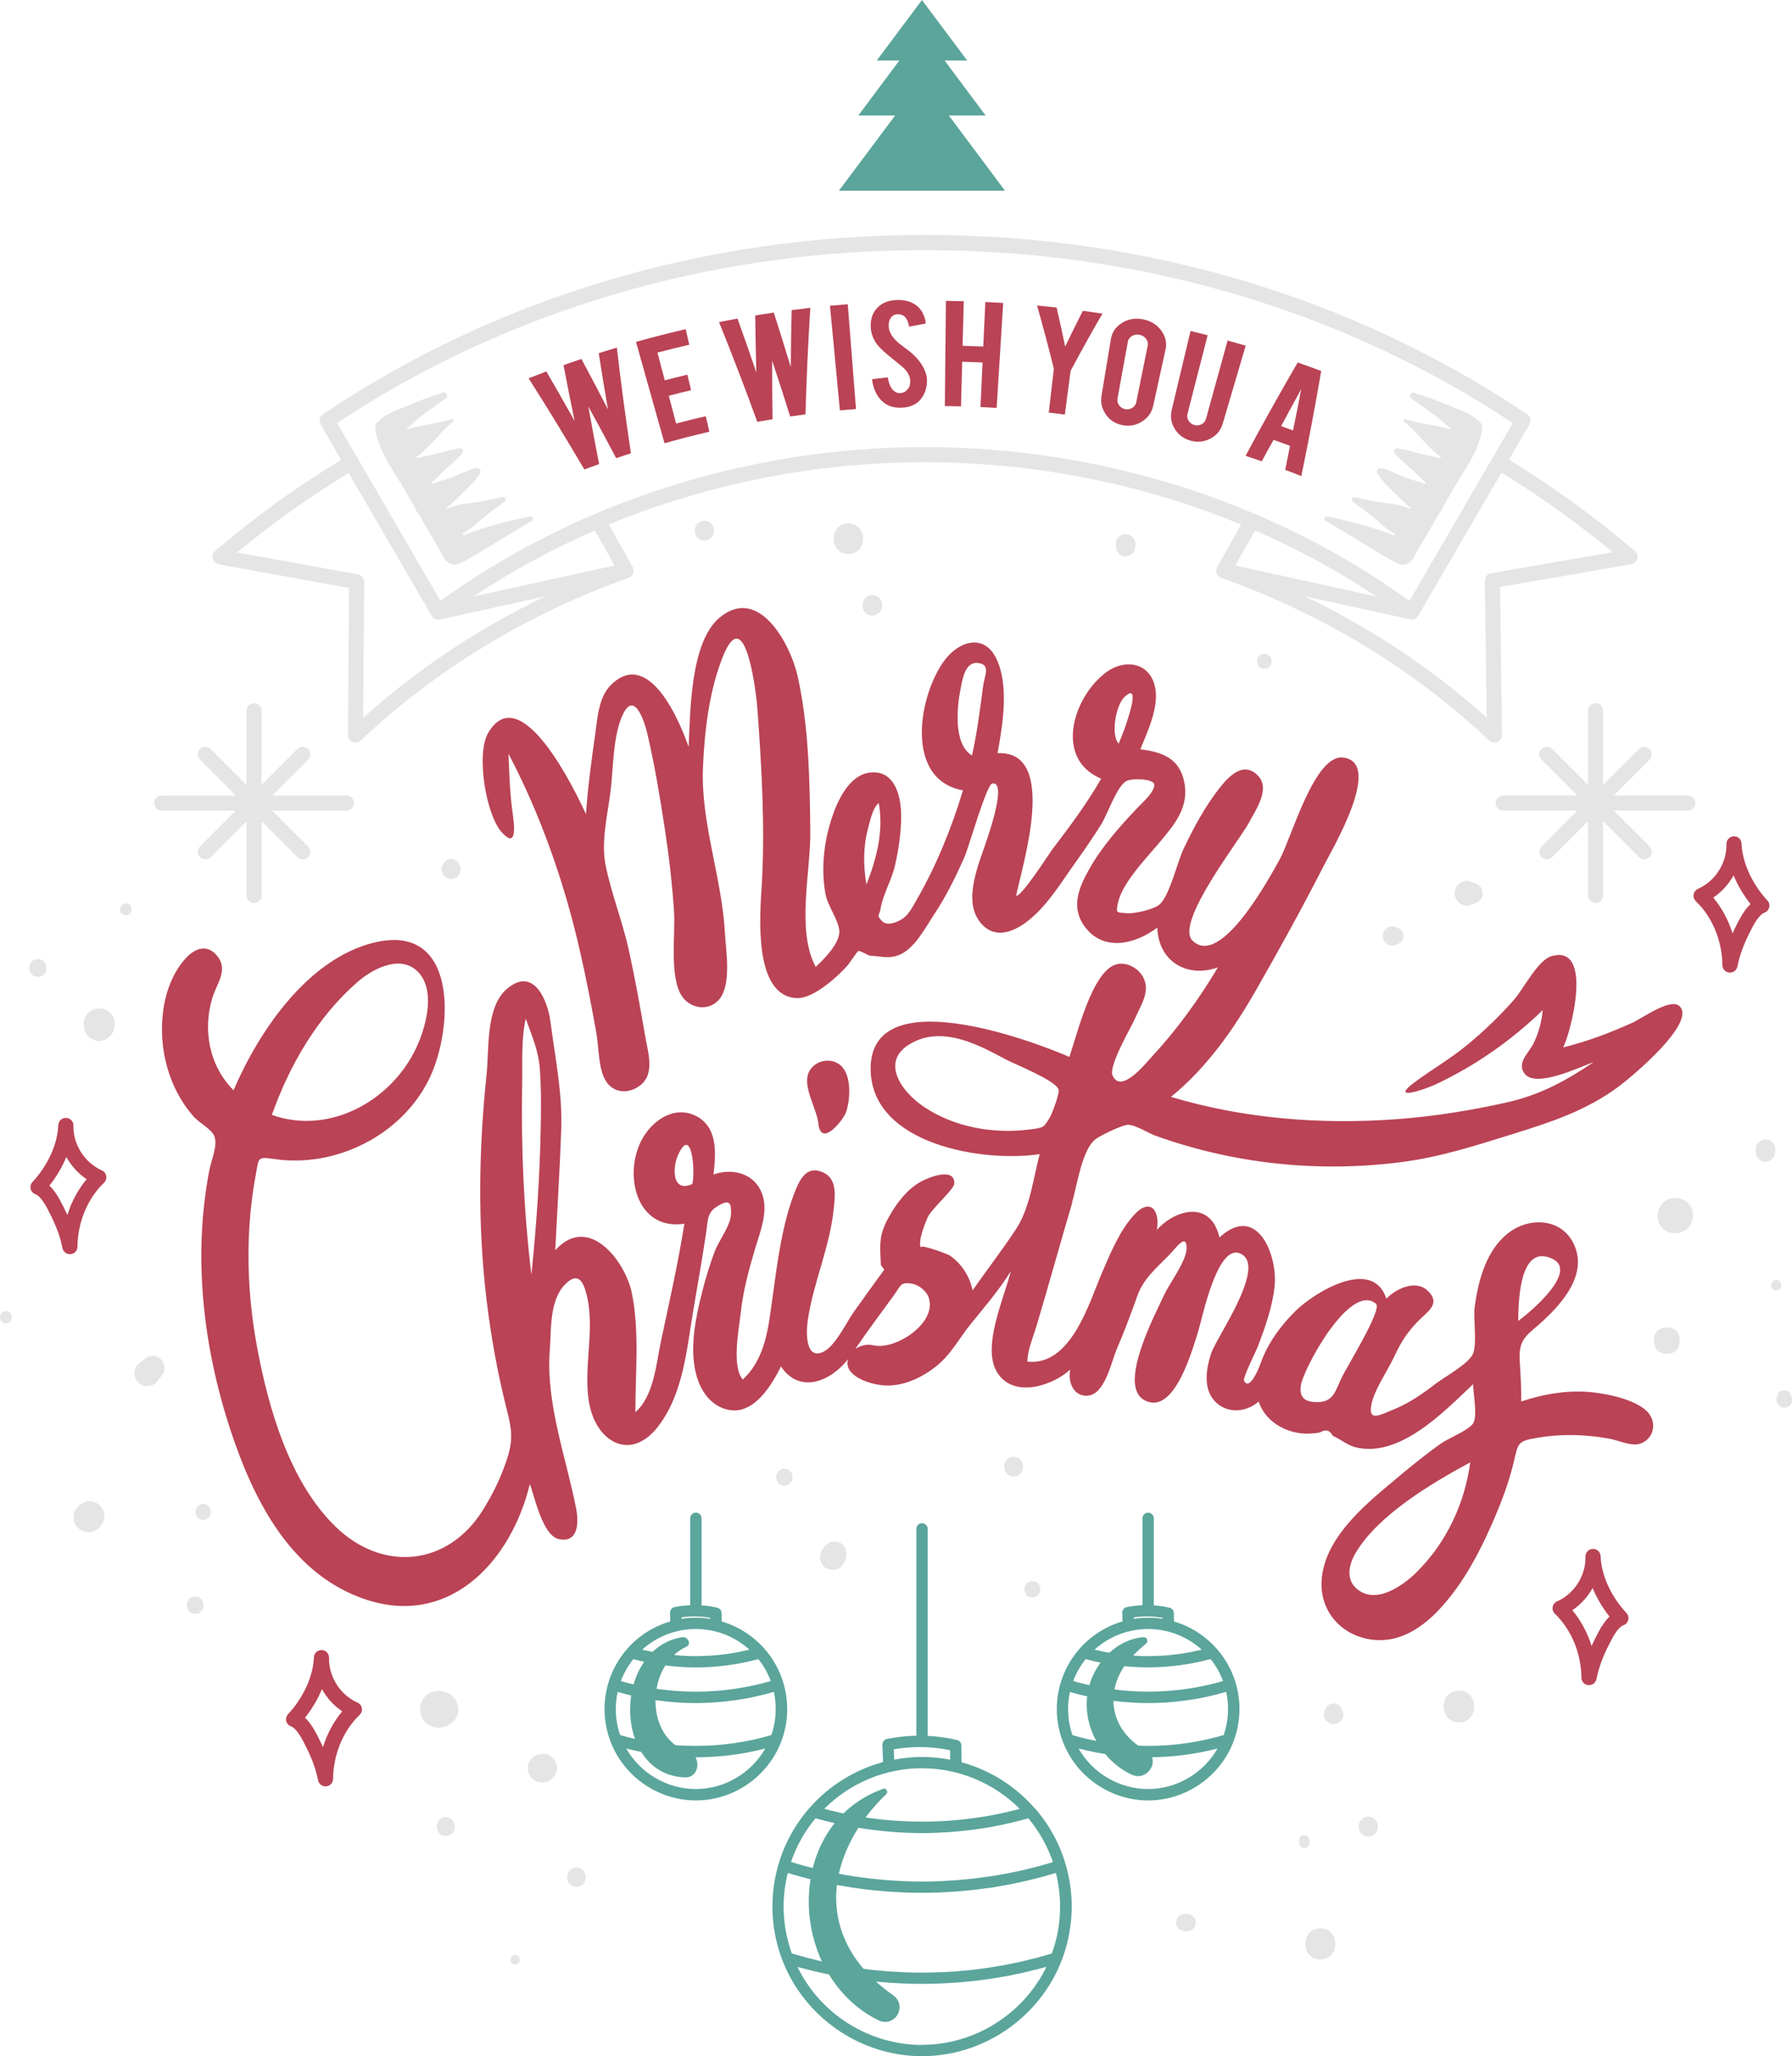 <?xml version="1.0" encoding="UTF-8"?><svg id="b" xmlns="http://www.w3.org/2000/svg" viewBox="0 0 328.25 376.62"><g id="c"><path d="m154.96,203.73c.8-2.28,1.09-6.76-.96-8.58-1.75-1.55-4.64-.98-5.75,1.04-1.44,2.63,1.36,6.79,1.65,9.57.47,4.56,4.57-.63,5.06-2.03Z" style="fill:#ba4355; stroke-width:0px;"/><path d="m196.35,220.34c.97-3.3,1.82-9.72,4.31-11.67.89-.7,4.85-2.62,5.93-2.65,1.38-.04,3.71,1.51,4.98,1.96,14.41,5.2,29.77,6.81,44.96,4.89,7.26-.92,13.81-3.06,20.75-5.22,6.98-2.18,13.3-4.24,19.27-8.68,2.25-1.68,14.09-11.49,11.16-14.63-1.61-1.72-6.91,2.18-8.71,2.99-4.08,1.84-8.31,3.44-12.66,4.51,1.42-2.78,5.64-18.98-2.16-16.71-2.48.72-5.12,6.02-6.84,7.97-2.62,2.98-5.49,5.74-8.55,8.26-3.09,2.56-6.54,4.52-9.73,6.91-4.59,3.44,1.79,1.34,3.92.34,7.24-3.4,13.87-8.03,19.61-13.6-.19,2.11-.75,4.22-1.7,6.12-.89,1.77-3.12,3.55-1.62,5.52,2.07,2.72,10.08-1.22,12.65-2.12-5.16,3.49-9.92,6.05-16.01,7.41-6.59,1.47-13.28,2.54-20.02,3.04-13.86,1.03-28.06-.07-41.4-4.08,6.5-5.27,11.43-12.28,15.55-19.49,4.29-7.51,8.5-15.12,12.44-22.84,1.57-3.08,10.96-18.86,3.58-19.82-5.31-.69-9.57,14.96-11.66,18.67-1.66,2.95-10.77,20.02-15.97,14.85-3.28-3.26,8.63-18.35,10.36-21.62,1.25-2.36,3.96-6.17,1.64-8.58-2.68-2.79-5.43.2-7.11,2.35-2.63,3.36-4.66,7.16-6.49,10.99-1.18,2.45-2.56,8.62-4.43,10.25-1.06.93-4.7,1.74-6.02,1.6-1.85-.19-1.99.09-1.62-1.78.72-3.68,5.1-8.16,7.45-10.97,2.81-3.35,5.65-6.54,4.73-11.22-.87-4.4-3.99-5.55-8.06-6.05,1.36-3.33,3.61-8.05,2.62-11.74-1.11-4.19-5.46-4.79-8.7-2.49-6.13,4.35-9.89,15.93-1.09,19.61-2.61,4.55-5.75,8.75-8.92,12.91-.72.94-5.57,8.63-6.66,8.55,1.08-5.47,7.88-26.65-3.4-26.13.93-5.12,2.13-12.28-.17-17.22-2.18-4.67-6.75-3.44-9.47.12-4.83,6.33-7.54,21.97,3.3,23.9-2.06,6.86-4.85,13.74-8.42,19.95-.88,1.52-1.59,3.09-3.14,3.87-.95.48-2.39,1.05-3.32.08-1.04-1.09-.42-.92-.21-2.21.41-2.55,1.99-5.19,2.6-7.75.69-2.94,1.15-6.03,1.17-9.06.03-3.49-.99-8.48-5.47-8.16-4.11.3-6.34,5.45-7.38,8.8-1.34,4.32-1.84,9.07-1,13.53.4,2.14,2.44,4.81,2.52,6.73.1,2.19-2.54,4.88-4.32,6.57-3.59-6.67-.91-17.49-.99-24.8-.11-9.38-.27-19.3-2.33-28.49-1.27-5.68-7-16.65-14.22-10.75-5.48,4.48-5.42,17.4-5.74,23.73-1.66-4.77-7.29-18.14-14.2-11.37-2.32,2.27-2.49,6.1-2.92,9.11-.69,4.86-1.36,9.71-1.68,14.61-1.8-3.99-11.92-25.11-17.91-14.91-2.28,3.88-.4,14.96,2.43,18.15,3.14,3.53,2.25-1.89,1.97-4.01-.45-3.49-.55-6.81-.69-10.31,4.78,9.07,8.5,18.87,11.23,28.74,1.36,4.91,2.47,9.89,3.46,14.89.5,2.5.96,5.01,1.41,7.52.45,2.52.36,6.27,1.59,8.53,1.2,2.2,3.67,2.73,5.84,1.46,3.52-2.06,2.06-6.19,1.51-9.43-.91-5.32-1.86-10.63-3.03-15.9-1.16-5.24-3.25-10.4-4.26-15.63-.78-4.09.39-9.01.93-13.15.55-4.25.41-10.72,2.43-14.54,2.01-3.81,3.8,1.54,4.33,3.83,1.32,5.66,2.28,11.43,3.16,17.17.79,5.15,1.4,10.3,1.73,15.5.26,4.08-.87,11.83,1.4,15.34,1.3,2.02,4.07,2.8,6.13,1.35,3.27-2.3,1.97-9.4,1.8-12.72-.52-10.09-4.43-20.28-4.04-30.26.26-6.73,1.15-14.49,3.79-20.82,4.04-9.68,6,7.16,6.2,10,.77,10.68,1.41,21.53.78,32.23-.29,4.94-1.68,20.32,6.44,20.64,3,.12,7.47-3.91,9.33-6.04.37-.42,1.7-2.53,1.96-2.6.25-.07,1.91.87,2.1.87,1.85.07,3.34.61,5.2-.08,2.95-1.1,4.95-5.06,6.63-7.6,2.16-3.26,3.89-6.81,5.48-10.38.73-1.63,4.04-13.3,5.08-13.48,2.69-.48-.46,8.69-.77,9.68-1.39,4.43-4.82,11.53-1.43,15.75,2.75,3.42,6.52,1.62,9.23-.66,3.38-2.84,5.82-6.97,8.38-10.53,1.58-2.2,3.11-4.44,4.55-6.74,1.17-1.87,2.74-6.67,4.47-7.86,1.02-.7,4.98-.47,5.23.43.35,1.23-2.26,3.56-2.96,4.29-3.36,3.54-6.58,7.14-8.99,11.43-1.96,3.49-3.3,6.99-.76,10.43,3.4,4.61,9.17,3.28,13.29.18.21,6.25,5.5,9.28,11.1,7.28-3.51,5.88-7.51,11.43-12.18,16.45-1.08,1.16-5.61,6.86-7.12,3.33-.75-1.75,3.35-8.66,4.16-10.51,1.06-2.44,2.87-4.93,1.4-7.56-.91-1.63-3.08-2.8-4.94-2.24-4.42,1.32-7.17,13.1-8.53,16.93-7.2-3.14-36.53-13.99-36.4,2.26.12,13.88,20.84,17.12,30.97,15.54-1.23,4.6-1.76,9.87-4.41,13.85-2.51,3.78-5.28,7.39-7.89,11.11-.51-2.62-2.08-4.99-4.3-6.47-.13-.09-5.25-2.1-5.17-1.38-.59-1.11.76-4.39,1.22-5.46.69-1.64,4.84-5.12,4.9-6.25.14-3.09-4.76-1.15-6.25-.28-2.49,1.44-4.33,3.9-5.71,6.36-1.95,3.48-1.64,5.15-1.49,8.83.21.29.41.57.62.86-.75,1.03-1.51,2.06-2.25,3.1-1.12,1.55-2.24,3.11-3.35,4.67-1.37,1.93-3.34,6.22-5.57,7.28-3.22,1.53-3.19-3.41-2.83-5.83,1.03-6.93,4.07-13.43,4.76-20.46.24-2.38.65-5.43-2.01-6.6-2.62-1.15-3.92.73-4.84,2.9-2.58,6.07-3.5,13.75-4.4,20.24-.72,5.18-1.22,10.93-5.42,14.82-2.08-2.42-.69-9.26-.4-12.03.43-4.08,1.48-7.99,2.65-11.91.9-3.04,2.41-6.61,1.37-9.83-1.28-3.94-5.38-5.06-8.99-3.78.48-3.93.83-8.91-3.47-10.85-3.61-1.63-7.2.65-9.18,3.67-4.04,6.16-1.95,17.55,7.32,16.2-1.15,7.25-2.76,14.35-4.29,21.52-.88,4.14-1.28,10.01-4.68,12.99-.02-7.14.78-14.81-.65-21.82-1.2-5.89-7.96-14.63-14.03-7.83.36-7.31.82-14.63,1.09-21.94.26-6.84-1.09-13.13-1.95-19.83-.51-3.99-3.08-10.34-8.02-6.09-3.88,3.34-3.22,10.99-3.69,15.55-1.45,13.84-1.67,27.66,0,41.49.81,6.7,2.01,13.36,3.67,19.91.91,3.59,1.24,5.5.09,9.06-1.08,3.33-2.62,6.52-4.48,9.48-6.37,10.18-18.3,11.41-26.97,2.97-8.41-8.19-12.23-21.51-14.33-32.71-1.09-5.82-1.65-11.74-1.6-17.66.03-3.2.23-6.4.63-9.57.18-1.46.41-2.91.68-4.36.62-3.27.2-3.48,3.46-3.01,11.28,1.65,23.36-4.41,28.36-14.75,4.46-9.22,5.29-28.72-10.2-24.88-12.15,3.01-21.06,16.28-25.67,27.03-4.46-4.48-5.7-11.09-3.84-17.04.77-2.47,2.83-4.92.97-7.41-1.8-2.4-4.12-1.65-5.84.22-4.65,5.08-5.24,13.49-3.5,19.81.93,3.4,2.55,6.58,4.89,9.22.95,1.08,2.95,2.14,3.65,3.3.98,1.63-.36,4.47-.78,6.63-3.02,15.76-1.12,32.25,3.86,47.42,4.08,12.41,10.63,25.71,23.61,30.69,15.94,6.13,27.7-6.08,31.26-20.72.92,2.5,2.37,9.5,5.34,10.1,3.66.74,3.59-3.29,3.15-5.55-1.87-9.54-5.59-19.32-4.84-29.07.28-3.69-.09-9.09,2.78-12.02,2.02-2.06,3.1-1.15,3.81,1.29,1.88,6.43-.5,13.58.57,20.15,1.21,7.41,7.65,11.11,12.69,4.55,4.73-6.16,5.25-14.45,6.54-21.87.8-4.59,1.58-9.19,2.28-13.8.31-2.05.11-3.44,1.93-4.59,2.46-1.55,2.66-.58,2.59,1.4-.07,2.07-2.24,4.83-3.01,6.89-.88,2.37-1.63,4.8-2.25,7.25-1.32,5.22-2.73,11.89-.47,17.05.96,2.2,2.71,4.05,5.13,4.6,4.7,1.08,7.99-4.36,9.76-7.91,3.46,5.18,9.23,2.63,12.27-1.34-.86,3.15,4.12,4.6,6.4,4.79,3.54.3,6.93-1.28,9.66-3.41,2.78-2.17,4.19-5.03,6.32-7.68,2.61-3.24,5.24-6.25,7.45-9.81-1.16,4.76-5.3,13.69-2.6,18.37,2.88,4.99,10.11,2.73,13.49-.36-.49,2.08.5,4.99,3.19,4.79,3.16-.24,4.3-6.1,5.28-8.41,1.39-3.27,2.65-6.58,3.84-9.93,1.13-3.17,3.55-5.09,5.88-7.51,1.11-1.15,3.04-3.94,3.12-1.33.08,2.42-3.07,6.46-4.13,8.75-1.63,3.53-8.46,16.39-3.71,19.18,5.58,3.28,8.99-9.5,9.99-12.63.72-2.26,3.66-17.11,8.17-13.87,3.89,2.79-4.85,15.11-5.81,17.95-.88,2.62-1.51,6.2.44,8.56,2.13,2.58,5.84,2.43,8.24.31,1.19,3.56,4.75,5.68,8.38,5.87.95.04,1.9-.03,2.84-.2,1.03-.64,1.82-.44,2.37.61,1.5.66,2.66,1.75,4.33,2.14,8.01,1.85,16.14-6.63,21.36-11.59.03,1.58.83,5.76.05,7.11-.73,1.28-4.58,2.8-5.87,3.71-3.1,2.18-6.05,4.63-8.95,7.06-5.41,4.52-12.49,10.48-12.97,18.07-.39,6.15,4.39,10.8,10.47,10.92,5.51.11,9.91-3.92,13.1-7.97,3.52-4.46,6.1-9.66,8.3-14.87,1.35-3.18,2.53-6.43,3.33-9.8.83-3.51.67-3.82,4.41-4.44,1.85-.31,3.73-.46,5.6-.48,2.54-.02,5.09.23,7.59.68,1.64.3,4.16,1.55,5.83.8,2.14-.95,2.74-3.48,1.38-5.34-1.85-2.53-7.43-3.64-10.29-3.96-4.44-.5-8.95.27-13.16,1.67.05-2.58-.14-5.12-.28-7.69-.22-3.99,1.61-4.58,4.38-7.17,3.69-3.44,8.06-8.58,5.54-13.96-2.2-4.69-7.93-5.02-11.79-2.19-4.22,3.1-5.74,8.85-6.38,13.77-.27,2.09.53,7-.39,8.68-1,1.82-5,3.99-6.59,5.2-2.38,1.81-4.88,3.6-7.67,4.74-2.54,1.03-4.84,2.43-4.29-.68.49-2.76,2.99-6.31,4.19-8.88,1.35-2.89,2.56-4.75,4.78-6.91,1.56-1.52,3.74-2.94,1.39-5.18-2.24-2.14-5.87-.35-7.59,1.44-2.56-7.77-13.29-1.05-16.61,2.22-2.61,2.57-5.01,5.78-6.28,9.23.02-.04-2,5.81-3.18,3.59-.28-.53,2.28-5.6,2.51-6.23,1.36-3.61,2.69-7.26,3.09-11.12.58-5.59-3.19-15.29-10.1-8.9-1.56-6.76-7.88-5.32-11.47-1.39.61-3.7-1.29-5.97-4.25-2.66-2.65,2.96-4.28,6.98-5.83,10.58-2.26,5.21-5.59,17.12-13.65,16.2.08-2.28,1.04-4.37,1.68-6.52,2.25-7.51,4.33-15.08,6.55-22.6Zm-37.64-58.33c-.58-3.38-.62-6.91.29-10.24.34-1.24.83-3.83,1.96-4.69.95,5.07-.4,10.22-2.25,14.93Zm21.35-36.19c-.55,4.21-1.09,8.4-2.01,12.55-3.48-2.07-2.75-8.99-2.09-12.23.35-1.72.81-5.01,3.21-4.7,2.37.3,1.18,2.16.89,4.38Zm26.38,6.34c-.45,1.37-.97,2.71-1.53,4.04-1.49-1.62-.52-7.08,1.09-8.57,2.77-2.58.88,3.16.43,4.54Zm-17.88,74.72c-6.64.82-13.7-.39-19.31-4.15-4.36-2.92-8.38-8.78-1.76-11.95,5.62-2.7,11.81.61,16.71,3.24,1.61.87,9.06,3.81,9.69,5.49.27.72-1.23,4.55-1.55,5.08-1.16,1.95-1.08,1.95-3.79,2.29Zm-123.03-27.06c2.94-2.55,8.27-5.23,11.37-1.44,2.71,3.32,1.21,9.16-.28,12.7-4.3,10.23-16.03,16.98-26.82,13.12,3.25-9.14,8.35-17.96,15.73-24.38Zm33.49,27.64c-.17,8.7-.8,17.36-1.68,26.01-1.4-11.59-1.91-23.31-1.69-34.99.07-3.96-.21-8.01.65-11.91,1.15,3.22,2.34,5.83,2.59,9.26.28,3.87.21,7.75.14,11.62Zm27.8,9.39c-3.65,1.69-3.71-2.83-2.64-5.25,2.53-5.69,3.22,2.94,2.64,5.25Zm33.12,29.55c-1.1-.27-2.37.02-3.28.68,2.25-3.29,4.61-6.48,6.97-9.69,1.37-1.86,1.22-2.63,3.33-2.29,1.38.22,2.76,1.35,3.18,2.65,1.49,4.6-6.19,9.64-10.19,8.64Zm99.46,41.64c-2.41,2.37-7.17,5.76-10.62,3.16-2.36-1.77-1.76-4.6-.42-6.84,4.2-7,13.97-12.73,20.95-16.52-1.01,7.6-4.43,14.81-9.91,20.2Zm24.02-57.83c7,1.89-3.65,10.54-5.32,11.73.05-2.87.06-13.15,5.32-11.73Zm-45.15,23.62c.38-2.98,9.02-19.1,13.78-15.03,1.18,1.01-5.19,11.29-6.23,13.39-1.15,2.31-1.43,4.55-4.36,4.61-2.04.04-3.51-.51-3.19-2.97Z" style="fill:#ba4355; stroke-width:0px;"/><polygon points="184.09 34.93 173.81 21.16 180.55 21.16 173.02 11.08 177.16 11.08 168.88 0 160.6 11.08 164.74 11.08 157.22 21.16 163.96 21.16 153.67 34.93 184.09 34.93" style="fill:#5ba59b; stroke-width:0px;"/><path d="m40.05,103.36l23.88,4.33-.2,26.92c0,.55.32,1.06.83,1.28.18.08.37.12.55.12.35,0,.69-.13.95-.38,13.95-13.11,30.47-23.14,49.1-29.8.02,0,.03-.02.04-.02.05-.02.11-.05.16-.08.03-.02.07-.03.1-.06.05-.03.1-.07.15-.12.02-.02.05-.04.07-.06.05-.05.1-.11.14-.18.01-.02.02-.03.03-.04.05-.08.09-.17.13-.26,0,0,0,0,0,0,0-.02,0-.04.02-.06.02-.07.04-.13.05-.21,0-.03,0-.07,0-.11,0-.06,0-.12,0-.18,0-.04,0-.08-.01-.13,0-.04,0-.07-.01-.11,0-.02-.01-.03-.02-.05-.01-.04-.03-.08-.04-.12-.02-.05-.04-.1-.06-.15,0-.02-.01-.04-.02-.05l-4.37-7.78c18.07-7.45,37.84-11.4,57.9-11.4s39.83,3.95,57.9,11.4l-4.37,7.78s-.01.04-.02.05c-.02.05-.04.1-.06.15-.01.04-.03.08-.04.12,0,.02-.01.03-.02.05,0,.04,0,.07-.01.11,0,.04-.01.08-.01.13,0,.06,0,.12,0,.18,0,.04,0,.07,0,.11.01.07.03.14.05.21,0,.02,0,.04.02.06,0,0,0,0,0,0,.03.09.08.18.13.26,0,.02.02.03.03.04.04.06.09.12.15.18.02.02.05.04.07.06.05.04.09.08.15.12.03.02.06.04.1.06.05.03.1.05.16.08.02,0,.03.02.04.02,18.63,6.66,35.15,16.69,49.1,29.8.26.25.6.38.95.38.19,0,.38-.04.56-.12.51-.22.83-.73.83-1.29l-.35-27.09,24.02-4.16c.53-.09.96-.48,1.1-1,.14-.52-.03-1.07-.44-1.42-7.17-6.13-14.92-11.76-23.05-16.76l3.75-6.45c.37-.63.18-1.44-.42-1.84-31.98-21.5-70.12-32.86-110.3-32.86s-78.33,11.36-110.3,32.86c-.61.41-.79,1.21-.42,1.84l3.78,6.5c-8.35,5.08-15.71,10.4-23.08,16.7-.41.35-.58.9-.44,1.41.14.52.56.91,1.09,1Zm72.52.22l-25.85,5.68c7-4.66,14.46-8.71,22.25-12.1l3.61,6.42Zm117.32-6.42c7.79,3.39,15.24,7.43,22.25,12.1l-25.85-5.68,3.6-6.42Zm65.5,3.98l-22.25,3.85c-.67.12-1.16.7-1.15,1.38l.33,25.06c-9.95-8.93-21.12-16.37-33.36-22.24l19.34,4.25c.1.02.2.03.3.03.09,0,.18-.01.26-.03,0,0,.01,0,.02,0,.02,0,.03-.01.05-.02.06-.02.13-.04.19-.06.03-.01.05-.02.08-.04.06-.03.11-.06.16-.09.02-.02.05-.03.07-.05.06-.05.12-.1.18-.16,0,0,.01-.01.02-.02.06-.07.11-.14.16-.22,0,0,0-.01.01-.02l15.23-26.2c7.14,4.39,13.97,9.27,20.37,14.56Zm-233.64-23.66c31.3-20.72,68.5-31.67,107.68-31.67s76.38,10.95,107.68,31.67l-3.76,6.46s0,0,0,0c0,0,0,0,0,0l-15.18,26.12c-25.12-18.17-56.56-28.17-88.74-28.17-20.86,0-41.4,4.2-60.12,12.11-.15.03-.3.07-.44.15-.04.02-.07.05-.11.08-9.96,4.25-19.39,9.55-28.07,15.83l-18.94-32.59Zm2.12,9.16l15.2,26.15s0,.01.01.02c.05.08.1.15.16.22,0,0,.01.01.02.02.06.06.12.11.18.16.02.02.05.03.07.05.05.03.1.06.16.09.03.01.05.03.08.04.06.02.12.04.19.06.02,0,.03.01.05.02,0,0,.01,0,.02,0,.09.02.17.03.26.03,0,0,0,0,0,0,.06,0,.13-.01.19-.02.03,0,.07,0,.1-.01l19.34-4.25c-12.24,5.87-23.42,13.31-33.38,22.25l.19-24.9c0-.67-.47-1.25-1.14-1.37l-22.13-4.02c6.5-5.38,13.07-10.05,20.43-14.53Z" style="fill:#e5e5e6; stroke-width:0px;"/><path d="m189.51,331.16c-3.58-4.09-8.25-6.98-13.37-8.39l-.04-3.08c0-.48-.34-.89-.8-1-1.76-.41-3.56-.66-5.37-.75v-37.92c0-.57-.47-1.04-1.04-1.04s-1.04.46-1.04,1.04v37.89c-1.81.04-3.62.23-5.38.59-.49.1-.85.54-.83,1.05l.1,3.06s.01.08.02.12c-5.17,1.4-9.88,4.3-13.49,8.42-2.63,3.01-4.54,6.47-5.66,10.28,0,0,0,0,0,0-.74,2.52-1.12,5.13-1.12,7.76,0,3.37.61,6.66,1.81,9.8,4.04,10.53,14.32,17.61,25.6,17.61s21.56-7.08,25.6-17.61c1.2-3.14,1.81-6.44,1.81-9.8,0-2.62-.38-5.24-1.12-7.76-1.12-3.81-3.03-7.27-5.66-10.28Zm-1.14,1.87c1.99,2.4,3.5,5.09,4.5,8.02-.36.11-.71.22-1.07.32-.47.14-.93.27-1.4.4-.53.14-1.07.28-1.6.41-.47.12-.93.24-1.4.34-.54.13-1.09.24-1.64.35-.47.1-.93.2-1.4.29-.56.11-1.12.2-1.68.29-.46.08-.92.16-1.38.23-.58.09-1.16.16-1.74.23-.45.06-.89.12-1.34.17-.61.07-1.22.12-1.84.18-.42.04-.84.08-1.26.12-.69.05-1.37.08-2.06.12-.35.02-.7.04-1.05.06-1.04.04-2.08.06-3.12.06s-2.08-.02-3.12-.06c-.35-.01-.7-.04-1.05-.06-.69-.03-1.38-.07-2.06-.12-.42-.03-.84-.08-1.26-.12-.61-.06-1.23-.11-1.84-.18-.45-.05-.89-.12-1.34-.17-.58-.08-1.16-.15-1.74-.23-.46-.07-.92-.15-1.38-.23-.48-.08-.96-.16-1.44-.25.65-2.96,1.92-5.83,3.58-8.43,3.84.63,7.74.97,11.65.97s8.11-.35,12.09-1.03c.08-.01.15-.02.23-.04.6-.1,1.2-.22,1.79-.34.25-.05.5-.1.75-.15.47-.1.94-.21,1.41-.32.37-.09.73-.17,1.1-.26.4-.1.8-.21,1.2-.32.31-.08.62-.16.92-.24Zm-14.34-12.48l.02,1.75c-1.69-.33-3.42-.5-5.17-.5s-3.42.17-5.09.49l-.06-1.9c3.39-.58,6.92-.53,10.29.16Zm-5.15,3.32c6.73,0,13.17,2.69,17.91,7.43-.14.04-.29.08-.43.12-.29.08-.58.15-.87.22-.5.12-.99.24-1.49.35-.27.06-.55.12-.82.18-.52.11-1.04.21-1.57.31-.26.05-.51.09-.77.14-.55.09-1.1.18-1.64.26-.24.04-.48.07-.71.1-.58.08-1.17.15-1.75.22-.21.02-.41.05-.62.07-.64.07-1.28.12-1.92.17-.15.01-.31.03-.46.04-.78.05-1.55.1-2.33.12-.02,0-.04,0-.05,0-1.65.06-3.29.06-4.94,0-.02,0-.04,0-.07,0-.77-.03-1.54-.07-2.31-.12-.16-.01-.32-.03-.47-.04-.64-.05-1.27-.1-1.91-.17-.21-.02-.42-.05-.64-.07-.58-.07-1.16-.14-1.73-.22-.24-.03-.48-.07-.73-.11,0,0,0,0-.01,0,1.16-1.55,2.44-2.99,3.8-4.26.41-.39-.01-1.17-.57-.98-2.9,1.03-5.32,2.59-7.28,4.51-.24-.05-.49-.1-.73-.16-.49-.11-.99-.23-1.48-.35-.29-.07-.59-.14-.88-.22-.14-.04-.28-.08-.42-.12,4.74-4.74,11.17-7.43,17.91-7.43Zm-19.49,9.16c.31.09.62.16.92.24.4.11.79.22,1.19.32.37.09.74.18,1.11.26.09.02.19.04.28.06-1.93,2.41-3.26,5.23-4.01,8.23-.5-.13-1.01-.25-1.51-.39-.47-.13-.94-.26-1.4-.4-.36-.1-.72-.21-1.07-.32.99-2.93,2.5-5.62,4.5-8.02Zm-5.85,16.18c0-2.08.26-4.14.76-6.16.37.11.74.21,1.12.32.47.14.94.27,1.41.4.54.15,1.09.28,1.64.42-.81,5.02-.09,10.37,2.08,15.06-.41-.09-.81-.2-1.22-.3-.54-.13-1.07-.26-1.6-.4-.45-.12-.9-.25-1.35-.38-.45-.13-.89-.25-1.34-.39-.99-2.75-1.5-5.64-1.5-8.58Zm25.33,25.33c-9.69,0-18.6-5.66-22.79-14.28.16.04.32.08.48.12.41.11.83.22,1.24.32.57.15,1.13.29,1.7.42.42.1.84.19,1.27.28.36.08.72.15,1.07.22,2.12,3.48,5.12,6.44,8.99,8.37,3.1,1.54,5.52-2.65,2.7-4.61-1.09-.76-2.12-1.57-3.08-2.45.39.04.77.08,1.16.11.4.03.79.07,1.19.1.68.05,1.36.08,2.04.11.33.02.67.04,1,.05,1.01.04,2.03.06,3.05.06s2.03-.02,3.05-.06c.33-.01.67-.04,1-.05.68-.03,1.36-.07,2.04-.11.4-.03.79-.07,1.19-.1.61-.05,1.23-.11,1.84-.17.42-.05.84-.1,1.25-.15.59-.07,1.17-.15,1.76-.23.43-.06.85-.13,1.28-.2.57-.09,1.15-.19,1.72-.29.43-.08.85-.16,1.28-.24.57-.11,1.14-.23,1.7-.36.42-.09.85-.19,1.27-.29.57-.13,1.13-.28,1.7-.42.42-.11.83-.21,1.24-.33.16-.04.32-.08.47-.12-4.2,8.62-13.1,14.28-22.79,14.28Zm23.84-16.76c-.44.13-.89.26-1.33.39-.45.13-.9.26-1.35.38-.53.14-1.07.27-1.61.4-.45.11-.9.23-1.35.33-.54.12-1.09.23-1.64.34-.45.09-.9.19-1.35.28-.56.1-1.12.19-1.68.28-.44.07-.88.15-1.33.22-.58.09-1.16.15-1.74.23-.43.05-.86.12-1.29.17-.61.07-1.22.12-1.84.17-.4.04-.8.08-1.21.11-.68.05-1.37.08-2.06.11-.33.02-.67.04-1,.05-1.02.04-2.05.06-3.07.06s-2.05-.02-3.07-.06c-.34-.01-.68-.04-1.01-.06-.68-.03-1.36-.06-2.04-.11-.41-.03-.81-.08-1.22-.11-.61-.05-1.22-.1-1.82-.17-.44-.05-.87-.11-1.3-.17-.08,0-.16-.02-.24-.03-3.08-3.6-5-7.99-5-13.09,0-.76.06-1.51.14-2.26.49.09.98.17,1.47.26.46.08.92.16,1.38.23.6.09,1.21.17,1.81.24.45.06.89.12,1.34.17.64.07,1.27.13,1.91.18.42.04.84.08,1.26.12.71.05,1.42.09,2.13.12.35.02.7.04,1.06.06,1.07.04,2.13.06,3.2.06s2.14-.02,3.2-.06c.35-.01.7-.04,1.06-.06.71-.04,1.42-.07,2.13-.12.42-.03.84-.08,1.26-.12.64-.06,1.28-.11,1.91-.18.45-.05.89-.12,1.34-.17.6-.08,1.21-.15,1.81-.24.46-.07.92-.15,1.38-.23.59-.1,1.17-.2,1.75-.31.47-.09.93-.19,1.4-.29.57-.12,1.14-.24,1.71-.37.47-.11.94-.23,1.41-.34.56-.14,1.12-.28,1.68-.43.47-.13.94-.26,1.4-.4.37-.11.75-.2,1.12-.32.5,2.02.76,4.08.76,6.16,0,2.94-.5,5.82-1.5,8.58Z" style="fill:#5ba59b; stroke-width:0px;"/><path d="m222.9,302.01s0,0,0,0c-2.11-2.41-4.85-4.14-7.86-5.03l-.02-1.52c0-.48-.34-.89-.8-1-.94-.22-1.9-.37-2.87-.43v-15.94c0-.57-.47-1.04-1.04-1.04s-1.04.46-1.04,1.04v15.91c-.96.04-1.93.16-2.87.35-.49.1-.84.54-.83,1.05l.05,1.57c-3.03.89-5.78,2.61-7.9,5.04-1.61,1.84-2.77,3.95-3.46,6.28-.45,1.54-.68,3.13-.68,4.74,0,2.05.37,4.07,1.11,5.98,0,0,0,0,0,0,2.46,6.43,8.74,10.75,15.62,10.75s13.16-4.32,15.62-10.75c.73-1.91,1.11-3.93,1.11-5.98,0-1.6-.23-3.2-.68-4.74-.69-2.33-1.85-4.44-3.45-6.27Zm-1.57,1.97c.14-.04.28-.07.42-.11.98,1.22,1.74,2.56,2.28,4.01-.13.04-.27.08-.4.12-.28.08-.55.15-.83.23-.29.08-.58.15-.87.22-.31.08-.63.15-.94.22-.24.05-.48.1-.72.15-.37.08-.74.15-1.12.22-.17.03-.33.06-.5.09-.44.08-.89.15-1.34.21-.08.01-.15.02-.23.03-4.28.6-8.65.62-12.94.07.31-1.61.95-3.01,1.81-4.27,1.44.15,2.89.22,4.35.22,1.91,0,3.82-.13,5.7-.38.03,0,.07,0,.1-.01.38-.05.76-.11,1.14-.17.12-.02.25-.04.37-.06.31-.05.63-.11.94-.17.19-.04.38-.07.58-.11.26-.05.52-.11.78-.17.24-.05.47-.11.71-.17.23-.06.47-.12.7-.18Zm-8.38-7.67v.19c-.87-.14-1.75-.21-2.65-.21s-1.76.07-2.62.21v-.27c1.74-.26,3.53-.23,5.27.09Zm-2.65,2.05c3.64,0,7.14,1.36,9.82,3.78-.09.02-.17.04-.26.06-.63.15-1.26.29-1.89.41-.12.02-.24.05-.36.07-.67.12-1.35.22-2.02.31-.2.03-.39.05-.59.07-.66.08-1.32.14-1.99.18-.19.01-.39.02-.58.03-.63.03-1.26.05-1.89.06-.16,0-.31,0-.47,0-.63,0-1.26-.02-1.89-.06-.19,0-.39-.02-.58-.03-.02,0-.03,0-.05,0,.75-.79,1.57-1.53,2.43-2.25.43-.36.09-1.16-.47-1.13-2.39.16-4.56,1.25-6.3,2.85-.07-.01-.14-.02-.21-.03-.12-.02-.24-.05-.36-.07-.63-.12-1.26-.26-1.89-.41-.09-.02-.17-.04-.26-.06,2.68-2.42,6.17-3.78,9.82-3.78Zm-11.44,5.51c.14.04.28.07.42.11.23.06.46.12.7.18.24.06.47.11.71.17.26.06.52.12.78.17.04,0,.08.02.13.02-.92,1.25-1.63,2.66-2.05,4.13-.29-.07-.57-.13-.86-.2-.29-.07-.58-.15-.87-.22-.28-.07-.55-.15-.83-.23-.13-.04-.27-.08-.4-.12.54-1.45,1.31-2.8,2.28-4.01Zm-2.42,13.91c-.53-1.53-.79-3.13-.79-4.76,0-1.05.11-2.1.34-3.13.14.04.29.08.44.12.28.08.55.15.83.23.31.08.63.16.94.24.31.08.63.15.94.22-.32,2.83.31,5.68,1.66,8.16-.03,0-.06-.01-.09-.02-.36-.07-.72-.14-1.08-.22-.24-.05-.48-.11-.71-.17-.34-.08-.68-.16-1.02-.25-.25-.07-.51-.14-.76-.21-.23-.07-.47-.13-.7-.2Zm13.86,9.89c-5.29,0-10.16-2.91-12.74-7.42.35.09.7.17,1.05.25.15.04.31.08.46.11.55.12,1.11.24,1.66.35.3.06.6.11.9.16.26.04.51.09.77.13.01,0,.03,0,.04,0,1.32,1.59,2.96,2.91,4.84,3.79,2.34,1.1,4.45-1.34,3.75-3.19.77-.01,1.55-.04,2.32-.09.07,0,.15,0,.22-.01.44-.03.88-.06,1.32-.1.14-.01.28-.03.42-.04.4-.04.81-.08,1.21-.13.19-.02.37-.05.56-.07.37-.05.73-.1,1.1-.16.26-.04.51-.09.77-.13.3-.05.6-.1.9-.16.56-.11,1.11-.22,1.66-.35.15-.03.31-.08.46-.11.35-.08.7-.16,1.05-.25-2.58,4.51-7.45,7.42-12.74,7.42Zm13.86-9.89c-.23.07-.46.14-.7.2-.25.07-.51.14-.76.21-.34.09-.68.17-1.02.25-.24.06-.48.12-.71.17-.36.08-.72.15-1.08.22-.22.04-.44.09-.66.13-.38.07-.77.13-1.16.19-.2.03-.4.07-.6.1-.42.06-.84.11-1.25.16-.17.02-.35.05-.52.07-.47.05-.94.09-1.41.13-.13.01-.25.02-.38.03-.58.04-1.16.07-1.75.1-.01,0-.03,0-.04,0-1.2.04-2.4.04-3.6,0-2.74-1.94-4.53-4.82-4.56-8.22,2.1.26,4.21.41,6.34.41,2.37,0,4.73-.17,7.06-.5.08-.01.16-.02.24-.03.46-.07.92-.14,1.38-.22.18-.03.36-.06.54-.09.38-.07.77-.15,1.15-.23.26-.05.52-.11.77-.17.32-.07.64-.15.96-.23.32-.08.63-.16.94-.24.28-.07.55-.15.83-.23.15-.04.29-.08.44-.12.23,1.03.34,2.08.34,3.13,0,1.63-.27,3.23-.79,4.76Z" style="fill:#5ba59b; stroke-width:0px;"/><path d="m144.19,313.02c0-1.6-.23-3.2-.68-4.74,0,0,0,0,0,0-.69-2.33-1.85-4.44-3.45-6.27,0,0,0,0,0,0-2.11-2.41-4.85-4.14-7.86-5.03l-.02-1.52c0-.48-.34-.89-.8-1-.94-.22-1.9-.37-2.87-.43v-15.94c0-.57-.47-1.04-1.04-1.04s-1.04.46-1.04,1.04v15.91c-.96.04-1.93.16-2.87.35-.49.1-.85.54-.83,1.05l.05,1.57c-3.03.89-5.78,2.61-7.9,5.04-1.61,1.84-2.77,3.95-3.46,6.28,0,0,0,0,0,0-.45,1.54-.68,3.14-.68,4.74,0,2.05.37,4.07,1.11,5.98,0,0,0,0,0,0,2.46,6.43,8.74,10.75,15.62,10.75s13.16-4.32,15.62-10.75c.73-1.91,1.11-3.93,1.11-5.98Zm-5.71-9.04c.14-.04.28-.07.42-.11.98,1.22,1.74,2.56,2.28,4.01-.14.04-.27.08-.41.12-.27.08-.55.15-.82.23-.29.08-.58.15-.87.22-.32.08-.63.15-.95.22-.23.05-.47.1-.71.15-.38.08-.76.16-1.14.22-.16.03-.32.06-.47.08-.45.08-.91.15-1.36.22-.06,0-.13.02-.19.03-4.5.63-9.09.63-13.59,0-.07-.01-.15-.02-.22-.03-.06,0-.12-.02-.18-.03.27-1.53.8-3,1.61-4.28,1.84.24,3.71.37,5.58.37s3.82-.13,5.7-.38c.03,0,.07,0,.1-.01.38-.05.76-.11,1.14-.17.12-.02.25-.04.37-.06.31-.05.63-.11.94-.17.19-.04.39-.07.58-.11.26-.05.52-.11.78-.17.24-.05.47-.11.71-.17.23-.06.47-.12.7-.18Zm-8.38-7.67v.19c-.87-.14-1.75-.21-2.65-.21s-1.76.07-2.62.21v-.27c1.74-.26,3.53-.23,5.27.09Zm-2.65,2.05c3.64,0,7.14,1.36,9.82,3.78-.09.02-.17.04-.26.06-.63.15-1.26.29-1.89.41-.12.02-.24.05-.36.07-.67.12-1.35.22-2.02.31-.2.03-.39.05-.59.07-.66.08-1.32.14-1.99.18-.19.01-.39.02-.58.03-.63.03-1.26.05-1.89.06-.16,0-.31,0-.47,0-.63,0-1.26-.02-1.89-.06-.19,0-.39-.02-.58-.03-.43-.03-.86-.07-1.28-.12.66-.61,1.4-1.12,2.24-1.5,1.08-.49.24-1.91-.74-1.76-2.19.34-4,1.32-5.44,2.69-.55-.11-1.09-.22-1.64-.35-.08-.02-.17-.04-.25-.06,2.68-2.42,6.17-3.78,9.82-3.78Zm-11.44,5.51c.14.04.28.07.42.11.23.06.46.12.7.18.24.06.47.11.71.17.05.01.1.02.15.03-.85,1.24-1.5,2.65-1.93,4.15-.08-.02-.15-.04-.23-.05-.29-.07-.58-.15-.87-.22-.28-.07-.55-.15-.83-.23-.13-.04-.27-.08-.4-.12.54-1.45,1.31-2.8,2.28-4.01Zm-2.42,13.91c-.53-1.53-.79-3.13-.79-4.76,0-1.05.11-2.1.34-3.13.14.04.29.08.43.12.28.08.56.16.85.23.31.08.62.16.93.24.09.02.18.04.27.06-.41,2.69-.19,5.5.7,7.96-.08-.02-.17-.04-.25-.06-.34-.08-.68-.16-1.02-.25-.25-.07-.51-.14-.76-.21-.23-.07-.47-.13-.7-.2Zm13.86,9.89c-5.28,0-10.16-2.91-12.74-7.42.35.09.7.17,1.05.25.15.04.31.08.46.11.41.09.83.18,1.24.26,1.64,2.65,4.28,4.51,7.95,4.68,2.11.1,2.84-2.22,1.98-3.69.02,0,.04,0,.06,0,1.02,0,2.04-.04,3.06-.1.07,0,.15,0,.22-.01.44-.03.88-.06,1.32-.1.14-.01.28-.03.42-.04.4-.04.81-.08,1.21-.13.19-.02.37-.05.56-.07.37-.05.73-.1,1.1-.16.26-.04.51-.09.77-.13.3-.05.6-.1.9-.16.56-.11,1.11-.22,1.66-.35.15-.03.31-.08.46-.11.35-.08.7-.16,1.05-.25-2.58,4.51-7.45,7.42-12.74,7.42Zm13.86-9.89c-.23.07-.46.14-.7.2-.25.07-.51.14-.76.21-.34.09-.68.17-1.02.25-.24.06-.48.12-.71.17-.36.08-.72.15-1.08.22-.22.04-.44.09-.66.13-.38.07-.77.13-1.16.19-.2.03-.4.07-.6.1-.42.06-.84.11-1.25.16-.17.02-.35.05-.52.07-.47.05-.94.09-1.41.13-.13.01-.25.02-.38.03-.58.04-1.16.07-1.75.1-.01,0-.03,0-.04,0-1.21.04-2.43.04-3.64,0-.01,0-.03,0-.04,0-.58-.02-1.16-.05-1.75-.1-.04,0-.09,0-.13-.01-2.49-1.83-3.68-5.01-3.64-8.24.02,0,.05,0,.07.01.08.01.16.02.24.03,2.33.33,4.69.5,7.06.5s4.73-.17,7.06-.5c.08-.01.16-.02.24-.03.46-.07.92-.14,1.38-.22.18-.03.36-.06.54-.09.38-.07.77-.15,1.15-.23.26-.05.52-.11.77-.17.32-.07.64-.15.96-.23.32-.08.63-.16.94-.24.28-.07.55-.15.83-.23.15-.04.29-.08.44-.12.23,1.03.34,2.08.34,3.13,0,1.63-.27,3.23-.79,4.76Z" style="fill:#5ba59b; stroke-width:0px;"/><path d="m323.15,167.18c.45-.14.8-.51.92-.97.12-.46,0-.95-.33-1.29-2.8-3-4.61-6.99-4.73-10.41-.03-.76-.64-1.36-1.43-1.33-.76.02-1.36.66-1.34,1.42.09,3.44-2.05,6.81-5.2,8.19-.42.19-.73.57-.81,1.03-.08.46.07.92.41,1.24,3,2.87,4.82,7.25,4.86,11.71,0,.71.55,1.3,1.26,1.37.04,0,.08,0,.13,0,.66,0,1.23-.47,1.36-1.12.52-2.72,1.65-5.1,2.79-7.28.82-1.56,1.65-2.41,2.11-2.56Zm-4.56,1.27c-.42.8-.84,1.63-1.23,2.5-.76-2.42-1.96-4.67-3.53-6.55,1.54-1.03,2.82-2.45,3.72-4.07.75,1.83,1.81,3.62,3.11,5.25-.87.82-1.57,1.93-2.06,2.88Z" style="fill:#ba4355; stroke-width:0px;"/><path d="m293.19,285.02c-.03-.76-.65-1.35-1.43-1.33-.76.02-1.36.66-1.34,1.42.09,3.44-2.05,6.81-5.2,8.19-.42.19-.73.57-.81,1.03-.08.46.07.92.41,1.24,3,2.87,4.82,7.25,4.86,11.71,0,.71.55,1.3,1.26,1.37.04,0,.08,0,.13,0,.66,0,1.23-.47,1.36-1.12.53-2.72,1.65-5.1,2.79-7.28.88-1.67,1.68-2.42,2.11-2.56.45-.14.8-.51.92-.97.12-.46,0-.95-.33-1.29-2.84-3.05-4.61-6.94-4.73-10.41Zm-.42,13.95c-.42.8-.84,1.63-1.23,2.5-.76-2.42-1.96-4.67-3.53-6.55,1.54-1.03,2.82-2.45,3.72-4.07.75,1.83,1.8,3.62,3.1,5.24-.72.67-1.41,1.64-2.06,2.88Z" style="fill:#ba4355; stroke-width:0px;"/><path d="m65.47,311.83c-3.15-1.39-5.28-4.76-5.2-8.19.02-.76-.58-1.4-1.34-1.42-.79-.02-1.4.57-1.43,1.33-.12,3.42-1.93,7.41-4.73,10.41-.32.35-.45.84-.33,1.29.12.46.47.82.92.97.46.15,1.28.99,2.11,2.56,1.14,2.17,2.27,4.56,2.79,7.28.13.66.7,1.12,1.36,1.12.04,0,.08,0,.13,0,.71-.06,1.25-.65,1.26-1.37.04-4.47,1.86-8.85,4.86-11.71.33-.32.49-.78.41-1.24-.08-.46-.38-.84-.81-1.03Zm-6.31,8.16c-.39-.87-.81-1.7-1.23-2.5-.65-1.24-1.34-2.2-2.06-2.88,1.3-1.62,2.35-3.41,3.1-5.24.9,1.62,2.18,3.04,3.72,4.07-1.57,1.87-2.77,4.12-3.53,6.55Z" style="fill:#ba4355; stroke-width:0px;"/><path d="m18.65,214.36c-3.15-1.39-5.28-4.76-5.2-8.19.02-.76-.58-1.4-1.34-1.42-.8-.02-1.4.57-1.43,1.33-.12,3.42-1.93,7.41-4.73,10.41-.32.35-.45.84-.33,1.29.12.46.47.82.92.97.46.15,1.29.99,2.11,2.56,1.14,2.17,2.27,4.56,2.79,7.28.13.66.7,1.12,1.36,1.12.04,0,.08,0,.13,0,.71-.06,1.25-.65,1.26-1.37.04-4.47,1.86-8.85,4.86-11.71.33-.32.49-.78.41-1.24-.08-.46-.38-.84-.81-1.03Zm-6.31,8.17c-.39-.87-.81-1.7-1.23-2.5-.65-1.24-1.34-2.2-2.06-2.88,1.3-1.62,2.35-3.41,3.1-5.24.9,1.62,2.18,3.04,3.72,4.07-1.57,1.87-2.77,4.12-3.53,6.55Z" style="fill:#ba4355; stroke-width:0px;"/><path d="m29.61,148.47h13.58l-6.56,6.56c-.54.54-.54,1.42,0,1.96.27.27.62.41.98.41s.71-.14.98-.41l6.56-6.56v13.58c0,.76.62,1.38,1.38,1.38s1.38-.62,1.38-1.38v-13.58l6.56,6.56c.27.27.62.41.98.41s.71-.14.98-.41c.54-.54.54-1.42,0-1.96l-6.56-6.56h13.58c.76,0,1.38-.62,1.38-1.38s-.62-1.38-1.38-1.38h-13.58l6.56-6.56c.54-.54.54-1.42,0-1.96-.54-.54-1.42-.54-1.96,0l-6.56,6.56v-13.58c0-.76-.62-1.38-1.38-1.38s-1.38.62-1.38,1.38v13.58l-6.56-6.56c-.54-.54-1.42-.54-1.96,0-.54.54-.54,1.42,0,1.96l6.56,6.56h-13.58c-.76,0-1.38.62-1.38,1.38s.62,1.38,1.38,1.38Z" style="fill:#e5e5e6; stroke-width:0px;"/><path d="m309.18,145.7h-13.58l6.56-6.56c.54-.54.54-1.42,0-1.96-.54-.54-1.42-.54-1.96,0l-6.56,6.56v-13.58c0-.76-.62-1.38-1.38-1.38s-1.38.62-1.38,1.38v13.58l-6.56-6.56c-.54-.54-1.42-.54-1.96,0-.54.54-.54,1.42,0,1.96l6.56,6.56h-13.58c-.76,0-1.38.62-1.38,1.38s.62,1.38,1.38,1.38h13.58l-6.56,6.56c-.54.54-.54,1.42,0,1.96.27.27.62.41.98.41s.71-.14.98-.41l6.56-6.56v13.58c0,.76.62,1.38,1.38,1.38s1.38-.62,1.38-1.38v-13.58l6.56,6.56c.27.27.62.41.98.41s.71-.14.98-.41c.54-.54.54-1.42,0-1.96l-6.56-6.56h13.58c.76,0,1.38-.62,1.38-1.38s-.62-1.38-1.38-1.38Z" style="fill:#e5e5e6; stroke-width:0px;"/><path d="m304.11,220.98l-.06.12c-.64,1.21-.57,2.89.5,3.87,1.08.99,2.57,1.18,3.87.5l.12-.06c1.86-.98,2.07-3.66.65-5.08-1.42-1.42-4.1-1.2-5.08.65Z" style="fill:#e5e5e6; stroke-width:0px;"/><path d="m325.19,210.99c0-.16,0-.33.01-.49.03-.94-.85-1.85-1.8-1.8-.95.04-1.83.79-1.8,1.8,0,.16,0,.33.01.49.03.93.8,1.83,1.79,1.79.99-.04,1.76-.79,1.79-1.79Z" style="fill:#e5e5e6; stroke-width:0px;"/><path d="m325.36,234.45c-1.23,0-1.24,1.92,0,1.92s1.24-1.92,0-1.92Z" style="fill:#e5e5e6; stroke-width:0px;"/><path d="m305.79,243.14s-.08,0-.12-.01c-.12-.01-.23-.03-.35-.03-.08,0-.17.01-.25.02-.07,0-.14.01-.22.02-.14.02-.27.06-.4.11-.01,0-.03,0-.04.01-.96.35-1.69,1.26-1.39,2.74.01.1.03.19.04.29.34,2.24,4.18,2.24,4.53,0,.01-.1.03-.19.04-.29.34-1.69-.68-2.66-1.85-2.86Z" style="fill:#e5e5e6; stroke-width:0px;"/><path d="m328.2,256.02c-.04-.15-.08-.3-.12-.45-.34-1.24-2.17-1.24-2.51,0-.04.15-.08.3-.12.45-.25.9.45,1.81,1.38,1.81s1.63-.91,1.38-1.81Z" style="fill:#e5e5e6; stroke-width:0px;"/><path d="m267.24,309.66c-3.74,0-3.74,5.81,0,5.81s3.74-5.81,0-5.81Z" style="fill:#e5e5e6; stroke-width:0px;"/><path d="m245.8,313.13c-.34-1.5-2.7-1.5-3.04,0,0,.01,0,.01,0,.02-.8,1.12.28,2.65,1.52,2.65s2.32-1.53,1.52-2.65c0,0,0-.01,0-.02Z" style="fill:#e5e5e6; stroke-width:0px;"/><path d="m250.64,332.73c-2.34,0-2.34,3.63,0,3.63s2.34-3.63,0-3.63Z" style="fill:#e5e5e6; stroke-width:0px;"/><path d="m239.88,337.21c-.03-.16-.06-.31-.08-.47-.16-.87-1.61-.87-1.77,0-.03.16-.05.31-.08.47-.11.63.28,1.27.97,1.27s1.08-.64.97-1.27Z" style="fill:#e5e5e6; stroke-width:0px;"/><path d="m241.84,353.19c-3.66,0-3.67,5.69,0,5.69s3.67-5.69,0-5.69Z" style="fill:#e5e5e6; stroke-width:0px;"/><path d="m216.99,350.55c-.15.03-.31.06-.46.1-1.46.31-1.46,2.65,0,2.95.15.03.31.06.46.1,1.03.22,2.06-.47,2.06-1.57s-1.04-1.79-2.06-1.57Z" style="fill:#e5e5e6; stroke-width:0px;"/><path d="m99.53,321.24c-.08,0-.17,0-.25.01-.94.06-1.78.47-2.27,1.3-.43.73-.46,1.58-.13,2.34.72,1.7,2.94,2.14,4.27.85.06-.06.12-.12.18-.18.73-.71.91-1.85.52-2.77-.37-.88-1.32-1.62-2.32-1.56Z" style="fill:#e5e5e6; stroke-width:0px;"/><path d="m105.59,342.06c-2.26,0-2.27,3.52,0,3.52s2.27-3.52,0-3.52Z" style="fill:#e5e5e6; stroke-width:0px;"/><path d="m81.55,309.9c-.11-.04-.22-.07-.34-.1-1.41-.38-3.11.24-3.82,1.56-.6,1.1-.6,2.31,0,3.42.35.64.96,1.11,1.62,1.38.7.3,1.46.37,2.2.17.11-.03.23-.07.34-.1,1.33-.43,2.47-1.68,2.41-3.16-.07-1.49-.98-2.69-2.41-3.16Z" style="fill:#e5e5e6; stroke-width:0px;"/><path d="m81.66,332.83c-2.21,0-2.21,3.43,0,3.43s2.21-3.43,0-3.43Z" style="fill:#e5e5e6; stroke-width:0px;"/><path d="m94.36,358.09c-1.12,0-1.13,1.75,0,1.75s1.12-1.75,0-1.75Z" style="fill:#e5e5e6; stroke-width:0px;"/><path d="m37.22,275.46c-1.88,0-1.88,2.92,0,2.92s1.88-2.92,0-2.92Z" style="fill:#e5e5e6; stroke-width:0px;"/><path d="m15.69,275.08c-.83.29-1.36.7-1.85,1.42-.34.5-.4,1.17-.33,1.75.08.58.31,1.17.76,1.58.35.32.76.56,1.21.71.62.2,1.57.09,2.12-.28.73-.49,1.14-1.02,1.42-1.85.65-1.91-1.43-3.99-3.34-3.34Z" style="fill:#e5e5e6; stroke-width:0px;"/><path d="m35.75,292.42c-2.04,0-2.05,3.18,0,3.18s2.05-3.18,0-3.18Z" style="fill:#e5e5e6; stroke-width:0px;"/><path d="m27.94,248.34c-.62.03-1.08.26-1.56.65-.36.29-.72.58-1.08.88-.44.36-.69,1.12-.69,1.66,0,.58.26,1.26.69,1.66.45.41,1.03.72,1.66.69.58-.03,1.27-.21,1.66-.69.29-.36.58-.72.88-1.08.38-.47.65-.93.65-1.56,0-.54-.24-1.19-.65-1.56-.42-.39-.97-.67-1.56-.65Z" style="fill:#e5e5e6; stroke-width:0px;"/><path d="m1.08,240.15c-1.44,0-1.44,2.23,0,2.23s1.44-2.23,0-2.23Z" style="fill:#e5e5e6; stroke-width:0px;"/><path d="m18.17,184.68c-.73,0-1.5.32-2.02.84-.75.75-.96,1.77-.74,2.78.17.78.63,1.54,1.35,1.94.26.14.55.28.84.38.56.18,1.17.03,1.68-.22.86-.43,1.45-1.15,1.66-2.09.22-.98.03-2.08-.74-2.78-.56-.51-1.25-.84-2.02-.84Z" style="fill:#e5e5e6; stroke-width:0px;"/><path d="m6.94,178.92c2.1,0,2.1-3.26,0-3.26s-2.1,3.26,0,3.26Z" style="fill:#e5e5e6; stroke-width:0px;"/><path d="m23.05,165.47c-1.38,0-1.38,2.15,0,2.15s1.38-2.15,0-2.15Z" style="fill:#e5e5e6; stroke-width:0px;"/><path d="m269.31,161.43c-1.4-.52-2.86.81-2.86,2.18s1.46,2.7,2.86,2.18c.3-.11.59-.22.89-.33.77-.29,1.45-.96,1.41-1.85-.04-.9-.58-1.54-1.41-1.85-.3-.11-.59-.22-.89-.33Z" style="fill:#e5e5e6; stroke-width:0px;"/><path d="m255.49,169.75c-1.08-.4-2.21.63-2.21,1.68s1.13,2.09,2.21,1.68c.15-.06.3-.11.44-.17.63-.24,1.19-.79,1.16-1.52-.03-.74-.48-1.26-1.16-1.52-.15-.06-.3-.11-.44-.17Z" style="fill:#e5e5e6; stroke-width:0px;"/><path d="m81.5,157.83c-.15.15-.27.31-.38.5-.64,1.16.16,2.65,1.52,2.65s2.16-1.49,1.52-2.65c-.11-.19-.23-.35-.38-.5-.61-.72-1.67-.73-2.28,0Z" style="fill:#e5e5e6; stroke-width:0px;"/><path d="m152.51,287.54c.52.02,1.29-.26,1.63-.67.31-.38.65-.75.77-1.25.04-.17.05-.36.08-.53.07-.51.1-.94-.11-1.42-.18-.42-.48-.83-.89-1.04-.86-.46-1.94-.36-2.65.34-.12.12-.25.24-.37.37-.35.38-.55.8-.68,1.3-.24.96.15,2.12,1.06,2.6.36.19.75.3,1.16.31Z" style="fill:#e5e5e6; stroke-width:0px;"/><path d="m143.68,269.02c-1.99,0-1.99,3.09,0,3.09s1.99-3.09,0-3.09Z" style="fill:#e5e5e6; stroke-width:0px;"/><path d="m185.68,266.83c-2.3,0-2.31,3.58,0,3.58s2.31-3.58,0-3.58Z" style="fill:#e5e5e6; stroke-width:0px;"/><path d="m189.1,289.58c-1.93,0-1.94,3,0,3s1.94-3,0-3Z" style="fill:#e5e5e6; stroke-width:0px;"/><path d="m109.74,84.99c-.69-3.51-1.34-7.02-1.97-10.54,1.73,3.14,3.43,6.29,5.09,9.46.9-.3,1.81-.6,2.71-.89-.97-6.43-1.83-12.89-2.58-19.36-1.11.33-2.21.68-3.32,1.03.54,3.44,1.1,6.86,1.69,10.29-1.59-3.09-3.21-6.17-4.86-9.24-1.1.37-2.19.75-3.28,1.14.65,3.42,1.34,6.83,2.04,10.23-1.7-3.04-3.43-6.07-5.18-9.08-1.09.41-2.17.83-3.25,1.26,3.51,5.51,6.91,11.08,10.21,16.7.9-.34,1.8-.67,2.7-.99Z" style="fill:#ba4355; stroke-width:0px;"/><path d="m129.94,79.07c-.22-.95-.44-1.9-.66-2.84-1.82.42-3.63.87-5.43,1.34-.45-1.69-.89-3.39-1.34-5.08,1.36-.36,2.72-.7,4.08-1.03-.23-.95-.45-1.89-.68-2.84-1.38.33-2.76.68-4.14,1.04-.45-1.69-.89-3.39-1.34-5.08,1.94-.51,3.88-.99,5.83-1.44-.22-.95-.44-1.9-.66-2.85-3.05.71-6.08,1.48-9.1,2.33,1.74,6.19,3.48,12.37,5.22,18.56,2.73-.77,5.47-1.47,8.23-2.11Z" style="fill:#ba4355; stroke-width:0px;"/><path d="m141.51,76.78c-.05-3.57-.08-7.14-.07-10.72,1.13,3.4,2.23,6.8,3.3,10.22.93-.14,1.87-.27,2.8-.39.19-6.5.48-13,.89-19.51-1.14.13-2.28.27-3.42.42-.08,3.47-.14,6.95-.16,10.42-1.01-3.33-2.05-6.65-3.11-9.97-1.13.17-2.27.34-3.4.53.04,3.48.1,6.95.2,10.43-1.12-3.3-2.27-6.58-3.45-9.86-1.13.2-2.26.42-3.38.64,2.45,6.06,4.78,12.15,7.01,18.27.93-.17,1.87-.33,2.8-.48Z" style="fill:#ba4355; stroke-width:0px;"/><path d="m156.8,74.92c-.5-6.4-1.01-12.8-1.51-19.2-1.09.09-2.18.18-3.26.28.61,6.39,1.22,12.78,1.82,19.17.98-.09,1.97-.18,2.95-.26Z" style="fill:#ba4355; stroke-width:0px;"/><path d="m160.35,62.66c.47.71,1.25,1.51,2.33,2.39,1.28,1.03,2.22,1.82,2.84,2.34.79.77,1.19,1.55,1.21,2.35.01.55-.08.98-.27,1.28-.38.61-.89.94-1.55.98-.46.04-.88-.13-1.26-.49-.51-.48-.85-1.28-1.03-2.4-.96.11-1.93.23-2.89.35.13,1.02.4,1.91.82,2.68.42.77.96,1.37,1.62,1.8.79.53,1.76.77,2.92.73.63-.02,1.17-.11,1.64-.26.87-.29,1.54-.75,2.02-1.41.72-.96,1.08-2.11,1.05-3.45-.01-.54-.17-1.16-.47-1.84-.12-.28-.28-.58-.48-.9-.42-.69-1.02-1.39-1.81-2.09-.24-.22-.72-.61-1.47-1.15-.63-.45-1.12-.85-1.44-1.18-.86-.88-1.31-1.76-1.35-2.64-.02-.56.08-1.04.32-1.43.29-.48.73-.74,1.32-.76.56-.02.99.13,1.3.44.42.43.69,1.04.8,1.82,1.02-.19,2.04-.38,3.06-.56-.08-.84-.33-1.58-.73-2.22-.4-.64-.93-1.14-1.58-1.48-.84-.45-1.85-.65-3.01-.61-1.21.04-2.22.36-3.01.94-1.28.97-1.85,2.34-1.75,4.08.06.97.35,1.86.86,2.66Z" style="fill:#ba4355; stroke-width:0px;"/><path d="m176.25,66.26c1.24.03,2.49.08,3.73.14-.13,2.72-.25,5.44-.38,8.15.99.05,1.97.1,2.96.16.4-6.41.8-12.81,1.2-19.22-1.09-.07-2.18-.13-3.27-.18-.13,2.72-.25,5.45-.38,8.17-1.26-.06-2.52-.1-3.79-.14.07-2.72.15-5.45.22-8.17-1.09-.03-2.18-.05-3.27-.06-.07,6.42-.14,12.84-.2,19.26.99.01,1.97.03,2.96.06.07-2.72.15-5.44.22-8.16Z" style="fill:#ba4355; stroke-width:0px;"/><path d="m192.11,75.57c.98.11,1.96.23,2.94.36.35-2.67.7-5.33,1.06-8,1.87-3.52,3.81-7.02,5.83-10.48-1.2-.18-2.39-.36-3.59-.52-1.11,2.18-2.19,4.36-3.24,6.55-.49-2.38-1.01-4.77-1.56-7.15-1.2-.13-2.39-.26-3.59-.37,1.11,3.85,2.13,7.72,3.08,11.59-.31,2.67-.62,5.34-.93,8.02Z" style="fill:#ba4355; stroke-width:0px;"/><path d="m202.58,75.94c.75,1.05,1.76,1.69,3.05,1.93,1.28.25,2.45.03,3.55-.66,1.09-.68,1.79-1.65,2.06-2.9.75-3.42,1.5-6.85,2.25-10.27.27-1.24.02-2.41-.78-3.5-.8-1.09-1.92-1.78-3.35-2.06-1.4-.27-2.69-.05-3.84.66-1.15.71-1.82,1.7-2.03,2.97-.57,3.46-1.15,6.91-1.72,10.37-.21,1.25.07,2.4.82,3.45Zm2.12-2.96c.63-3.46,1.26-6.92,1.89-10.37.08-.45.33-.81.75-1.06.42-.25.88-.33,1.39-.23.51.1.91.34,1.2.73.29.39.39.81.3,1.26-.7,3.45-1.39,6.89-2.09,10.34-.09.45-.33.8-.73,1.05-.39.25-.82.33-1.29.24-.47-.09-.84-.32-1.12-.7-.28-.38-.38-.8-.29-1.25Z" style="fill:#ba4355; stroke-width:0px;"/><path d="m218.11,80.72c1.26.34,2.45.21,3.59-.38,1.14-.59,1.9-1.5,2.27-2.74,1.4-4.76,2.8-9.53,4.21-14.29-1.1-.32-2.21-.64-3.31-.94-1.32,4.78-2.64,9.55-3.96,14.33-.12.44-.39.78-.8,1-.41.22-.85.27-1.31.15-.47-.12-.82-.38-1.07-.78-.25-.4-.32-.82-.21-1.27,1.23-4.8,2.46-9.6,3.69-14.4-1.04-.27-2.09-.53-3.13-.78-1.15,4.83-2.31,9.66-3.46,14.49-.29,1.24-.09,2.39.59,3.48.68,1.09,1.65,1.79,2.92,2.13Z" style="fill:#ba4355; stroke-width:0px;"/><path d="m231.12,84.49c.71-1.31,1.43-2.63,2.16-3.93,1.01.36,2.02.72,3.02,1.09-.29,1.47-.58,2.93-.88,4.4.99.37,1.97.75,2.95,1.14,1.33-6.38,2.54-12.79,3.64-19.24-1.43-.54-2.86-1.05-4.3-1.56-3.29,5.65-6.48,11.35-9.55,17.1.99.32,1.97.66,2.96,1Zm7.23-13.19c-.48,2.52-.98,5.03-1.5,7.54-.72-.27-1.45-.53-2.18-.79,1.21-2.26,2.43-4.51,3.67-6.75Z" style="fill:#ba4355; stroke-width:0px;"/><path d="m155.4,95.87c-3.59,0-3.6,5.58,0,5.58s3.6-5.58,0-5.58Z" style="fill:#e5e5e6; stroke-width:0px;"/><path d="m159.8,112.73c2.39,0,2.4-3.72,0-3.72s-2.4,3.72,0,3.72Z" style="fill:#e5e5e6; stroke-width:0px;"/><path d="m129.03,99.01c2.34,0,2.34-3.63,0-3.63s-2.34,3.63,0,3.63Z" style="fill:#e5e5e6; stroke-width:0px;"/><path d="m204.39,99.64c0,.16.02.33.03.49.05.92.78,1.82,1.77,1.77,1.01-.05,1.72-.78,1.77-1.77,0-.16.02-.33.03-.49.06-.94-.87-1.84-1.8-1.8-.93.04-1.86.79-1.8,1.8Z" style="fill:#e5e5e6; stroke-width:0px;"/><path d="m231.59,122.5c1.77,0,1.77-2.75,0-2.75s-1.77,2.75,0,2.75Z" style="fill:#e5e5e6; stroke-width:0px;"/><path d="m242.82,95.42c4.39,2.48,8.6,5.33,13.03,7.73,1.47.8,2.86-.18,3.29-1.4,1.48-2.55,2.96-5.09,4.44-7.64.29-.31.51-.69.64-1.11.68-1.17,1.36-2.34,2.04-3.51,2.02-3.49,4.84-7.06,5.25-11.15.06-.57-.31-1.05-.79-1.3-.14-.18-.3-.34-.51-.49-1.64-1.16-3.72-1.81-5.56-2.58-1.84-.78-3.69-1.46-5.61-2.03-.68-.2-.99.72-.46,1.09,1.72,1.19,3.47,2.39,5.09,3.7.76.62,1.47,1.29,2.19,1.96-2.72-.85-5.74-1.02-8.43-1.92-.24-.08-.46.27-.26.44,2.39,1.91,4.28,4.69,6.75,6.51-.04.08-.08.15-.13.23-1.09-.32-2.24-.51-3.3-.78-1.52-.39-3.05-.85-4.6-1.05-.5-.06-.63.59-.37.9,1.03,1.21,2.3,2.25,3.48,3.31.72.65,1.43,1.44,2.19,2.11-.04.06-.07.12-.11.18-1.01-.36-2.07-.62-3.07-.96-1.67-.56-3.26-1.47-4.96-1.92-.55-.14-1.06.47-.75.98.96,1.57,2.51,2.9,3.81,4.2.76.76,1.5,1.48,2.3,2.12-.03.05-.07.11-.1.16-1.35-.63-2.73-.87-4.28-1.03-2.02-.21-3.9-.72-5.88-1.1-.52-.1-.74.51-.34.82,1.62,1.25,3.27,2.35,4.79,3.74.95.87,1.88,1.59,2.95,2.14-.06.1-.12.2-.18.3-3.92-1.55-8.17-2.62-12.22-3.46-.49-.1-.82.57-.35.84Z" style="fill:#e5e5e6; stroke-width:0px;"/><path d="m84.4,103.15c4.43-2.4,8.64-5.24,13.03-7.73.47-.27.14-.94-.35-.84-4.05.84-8.3,1.91-12.22,3.46-.06-.1-.12-.2-.18-.3,1.07-.55,2-1.27,2.95-2.14,1.52-1.39,3.17-2.49,4.79-3.74.4-.31.17-.91-.34-.82-1.98.37-3.86.89-5.88,1.1-1.54.16-2.93.4-4.28,1.03-.03-.05-.07-.11-.1-.16.8-.64,1.54-1.36,2.3-2.12,1.3-1.3,2.85-2.62,3.81-4.2.31-.5-.2-1.12-.75-.98-1.7.44-3.29,1.35-4.96,1.92-1,.34-2.06.6-3.07.96-.04-.06-.07-.12-.11-.18.77-.67,1.47-1.46,2.19-2.11,1.17-1.06,2.45-2.11,3.48-3.31.26-.3.13-.96-.37-.9-1.55.2-3.09.66-4.6,1.05-1.06.27-2.21.46-3.3.78-.04-.08-.08-.15-.13-.23,2.47-1.81,4.36-4.6,6.75-6.51.21-.17-.02-.52-.26-.44-2.69.9-5.72,1.06-8.43,1.92.72-.66,1.42-1.34,2.19-1.96,1.63-1.32,3.37-2.51,5.09-3.7.53-.37.22-1.29-.46-1.09-1.92.57-3.77,1.25-5.61,2.03-1.85.78-3.92,1.42-5.56,2.58-.21.15-.37.31-.51.49-.48.25-.85.73-.79,1.3.41,4.09,3.23,7.67,5.25,11.15.68,1.17,1.36,2.34,2.04,3.51.14.42.36.8.64,1.11,1.48,2.55,2.96,5.09,4.44,7.64.43,1.22,1.81,2.2,3.29,1.4Z" style="fill:#e5e5e6; stroke-width:0px;"/></g></svg>